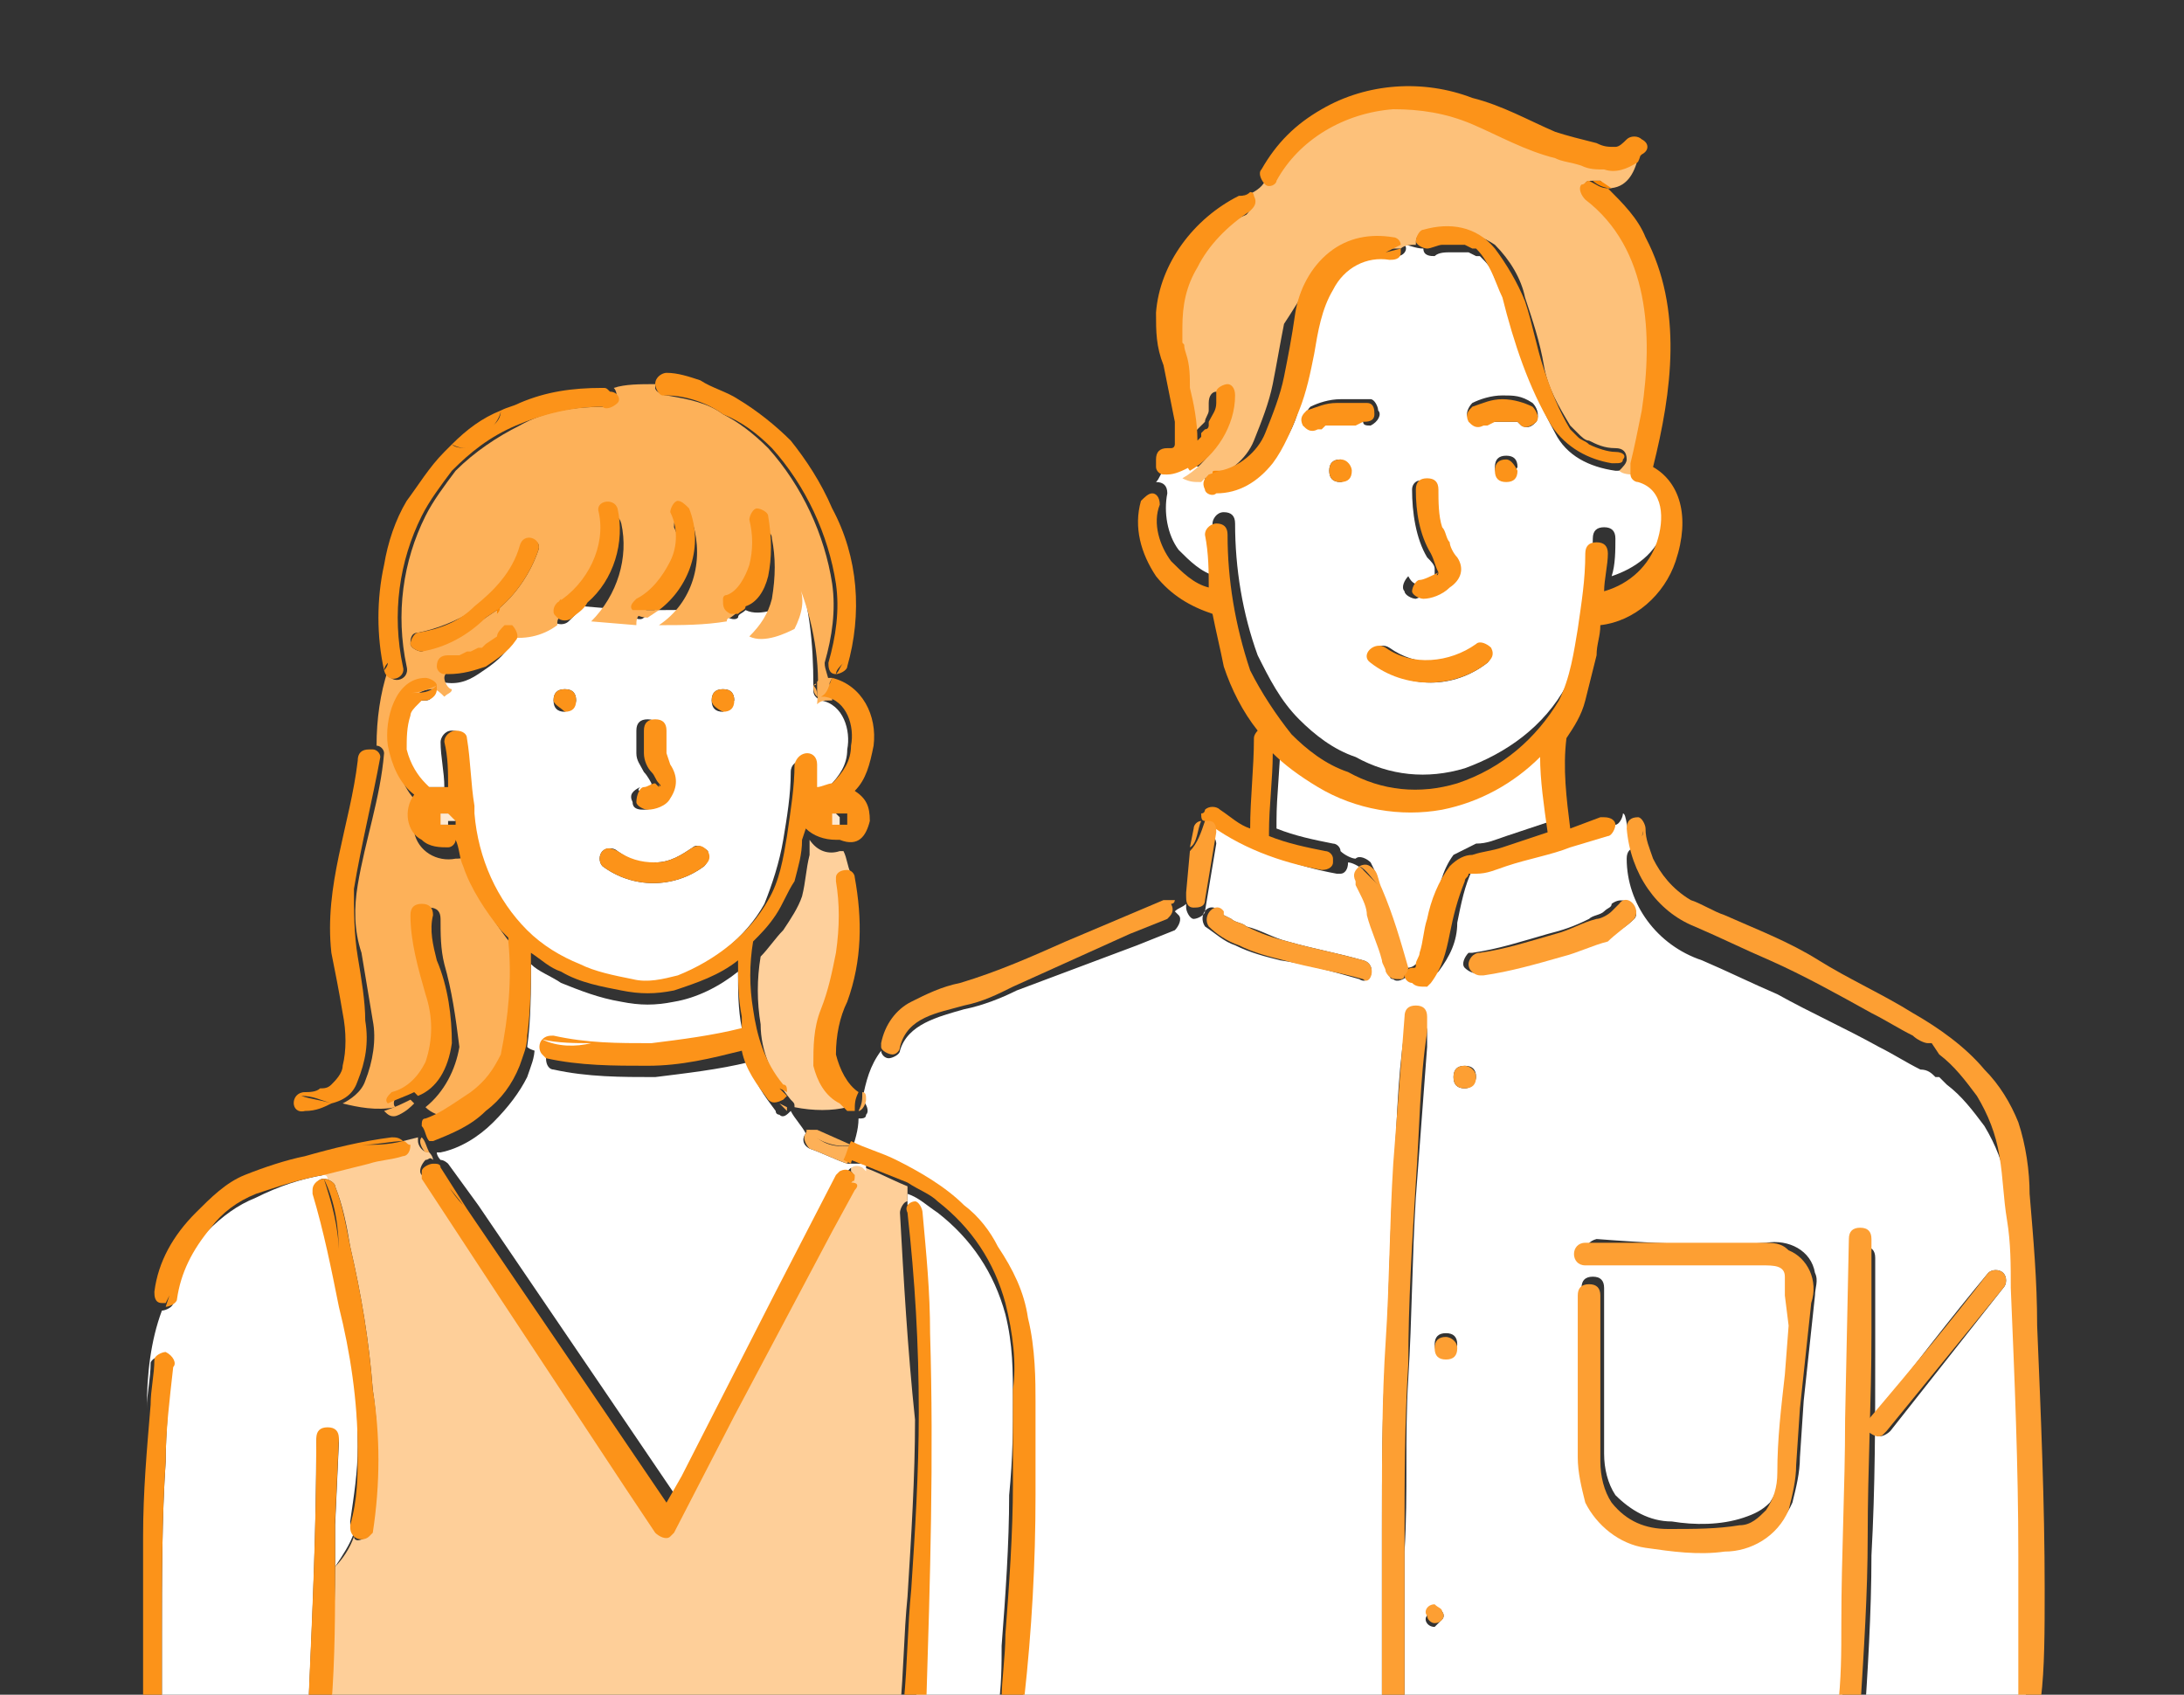 <?xml version="1.0" encoding="utf-8"?>
<!-- Generator: Adobe Illustrator 26.0.2, SVG Export Plug-In . SVG Version: 6.00 Build 0)  -->
<svg version="1.1" id="レイヤー_1" xmlns="http://www.w3.org/2000/svg" xmlns:xlink="http://www.w3.org/1999/xlink" x="0px"
	 y="0px" viewBox="0 0 58 45" style="enable-background:new 0 0 58 45;" xml:space="preserve">
<rect x="0" y="0" width="58" height="45" fill="#333333" stroke="none"/>
<style type="text/css">
	.st0{clip-path:url(#SVGID_00000111908629317776123520000004034848072501969030_);}
	.st1{fill:#FCEAAE;}
	.st2{fill:#FFFFFF;}
	.st3{fill:#FECF99;}
	.st4{fill:#FDC17A;}
	.st5{fill:#FDB159;}
	.st6{fill:#FED09C;}
	.st7{fill:#FC8700;}
	.st8{fill:#FC9319;}
	.st9{fill:#FD9F33;}
	.st10{fill:#FDB057;}
	.st11{fill:#FEE9D1;}
</style>
<g id="レイヤー_2_00000062165374114519692210000006204998556736613032_">
	<g id="初期表示">
		<g>
			<g>
				<defs>
					<rect id="SVGID_1_" x="3.2" y="1.2" width="51.8" height="43.8"/>
				</defs>
				<clipPath id="SVGID_00000075868765978851026350000007826221645412371330_">
					<use xlink:href="#SVGID_1_"  style="overflow:visible;"/>
				</clipPath>
				<g style="clip-path:url(#SVGID_00000075868765978851026350000007826221645412371330_);">
					<path class="st1" d="M39,6.6L39,6.6z"/>
					<path class="st1" d="M39.2,6.8"/>
					<path class="st1" d="M39.4,11.2"/>
					<path class="st1" d="M39.8,11.2L39.8,11.2z"/>
					<path class="st1" d="M32.6,24.3"/>
					<path class="st1" d="M39.2,23L39.2,23z"/>
					<path class="st1" d="M17.5,19.8"/>
					<path class="st1" d="M36.1,23.4L36.1,23.4L36.1,23.4z"/>
					<path class="st1" d="M36.1,23.4L36.1,23.4z"/>
					<path class="st1" d="M40.2,11.2L40.2,11.2z"/>
					<path class="st1" d="M12.4,17.5"/>
					<path class="st1" d="M40.3,11.2L40.3,11.2L40.3,11.2z"/>
					<path class="st1" d="M40.1,11.1L40.1,11.1L40.1,11.1z"/>
					<path class="st1" d="M40.3,11.2L40.3,11.2L40.3,11.2z"/>
					<path class="st2" d="M26.9,37.2c0-0.8,0-1.5-0.2-2.3c-0.3-1.1-0.9-2-1.8-2.7c-0.3-0.2-0.5-0.4-0.8-0.5V32l0,0
						c0.2,0,0.3,0.1,0.3,0.3c0.1,1.1,0.2,2.1,0.2,3.2c0.1,3.3,0,6.6-0.3,9.9h2.2c0.1-0.6,0.1-1.2,0.1-1.7c0.1-1.3,0.2-2.7,0.2-4
						C26.9,38.7,26.9,37.9,26.9,37.2z"/>
					<path class="st3" d="M23.9,32.2c0-0.1,0.1-0.3,0.2-0.3v-0.4c-0.5-0.2-1-0.5-1.5-0.6c0,0.1,0,0.1,0,0.2c0.1,0.1,0.1,0.2,0,0.3
						l-0.5,1.1l-2.6,4.9l-1.6,3.1c-0.1,0.1-0.3,0.2-0.4,0.1l-0.1-0.1l-0.8-1.2l-3.3-5l-2.1-3.1c-0.1-0.1,0-0.3,0.1-0.4
						c0.1,0,0.1-0.1,0.2,0c0-0.1-0.1-0.2-0.1-0.2c-0.2,0-0.3-0.2-0.3-0.3v-0.1l-0.4,0.1c0.1,0.1,0.1,0.3-0.1,0.3h-0.1
						c-0.3,0-0.6,0.1-0.8,0.2l-1.2,0.3c0,0.1,0.1,0.1,0.1,0.2c0.1,0,0.3,0.1,0.3,0.2c0.2,0.5,0.3,1,0.4,1.6c0.3,1.3,0.5,2.5,0.6,3.8
						c0.2,1.3,0.1,2.5-0.1,3.8c0,0.1-0.2,0.2-0.3,0.2c0,0-0.1,0-0.1-0.1c-0.1,0.3-0.3,0.6-0.5,0.8c0,1.3-0.1,2.5-0.1,3.8h15.1
						c0.1-1,0.1-2,0.2-3c0.1-1.6,0.2-3.2,0.2-4.7C24.1,35.8,24,34,23.9,32.2z"/>
					<path class="st2" d="M9.4,40.7c-0.1-0.1-0.1-0.2-0.1-0.3c0.1-0.7,0.2-1.3,0.2-2c0-1.3-0.1-2.6-0.4-3.8c-0.2-1-0.4-2-0.7-3
						c0-0.1,0-0.3,0.2-0.3h0.1c0,0,0-0.1-0.1-0.1c-0.6,0.1-1.2,0.3-1.8,0.6c-0.5,0.2-0.9,0.5-1.3,0.9c-0.5,0.5-0.8,1.2-0.9,1.9
						c0,0.1-0.2,0.2-0.3,0.2c-0.3,0.8-0.4,1.7-0.4,2.6C3.9,37,4,36.6,4,36.2C4,36.1,4.2,36,4.3,36s0.2,0.2,0.2,0.3
						c0,0.8-0.1,1.7-0.1,2.5c-0.1,1.5-0.1,3.1-0.1,4.6c0,0.7,0,1.3,0,2h3.9c0-0.1,0-0.2,0-0.3c0.1-2.3,0.2-4.5,0.2-6.8
						c0-0.2,0.1-0.3,0.3-0.3S9,38.1,9,38.3l-0.1,2.2c0,0.4,0,0.7,0,1.1C9.1,41.3,9.3,41,9.4,40.7z"/>
					<path class="st2" d="M14.7,27.8c0.8,0.1,1.7,0.2,2.6,0.2c0.8,0,1.6-0.1,2.4-0.4c0-0.1,0-0.2,0-0.3c-0.1-0.5-0.1-1-0.1-1.5
						c-0.5,0.4-1.1,0.7-1.7,0.8c-0.5,0.1-0.9,0.1-1.4,0c-0.6-0.1-1.1-0.3-1.6-0.5c-0.3-0.2-0.6-0.3-0.8-0.5c0,0.7,0,1.5-0.1,2.2
						c0.1,0.1,0.3,0.1,0.4,0.2C14.5,27.9,14.6,27.8,14.7,27.8z"/>
					<path class="st2" d="M21.4,30.1C21.4,30,21.4,30,21.4,30.1c-0.1-0.2-0.3-0.4-0.4-0.6c-0.1,0.1-0.2,0.2-0.3,0.1
						c0,0-0.1,0-0.1-0.1c-0.3-0.4-0.6-0.8-0.7-1.3c-0.8,0.2-1.7,0.3-2.5,0.4c-0.9,0-1.8,0-2.7-0.2c-0.1,0-0.2-0.1-0.2-0.3
						c0,0,0-0.1,0.1-0.1c-0.2,0-0.3-0.1-0.4-0.2c0,0.3-0.1,0.5-0.2,0.8c-0.2,0.4-0.5,0.8-0.9,1.2c-0.4,0.4-0.9,0.7-1.4,0.8h-0.1
						c0,0.1,0.1,0.2,0.1,0.2c0.1,0,0.2,0.1,0.2,0.1l0.8,1.1l3.4,5l1.9,2.8l0.4-0.7l2.5-4.9l1.6-3.1c0.1-0.1,0.2-0.2,0.4-0.1l0.1,0.1
						c0-0.1,0-0.1,0-0.2l-0.5,0l0,0l0,0c-0.3-0.1-0.7-0.3-1-0.4C21.3,30.4,21.3,30.2,21.4,30.1L21.4,30.1z"/>
					<path class="st2" d="M37.7,25.4L37.7,25.4L37.7,25.4L37.7,25.4l0.1-0.1c0-0.1,0.1-0.2,0.1-0.3c0.1-0.3,0.1-0.6,0.2-0.9
						c0.1-0.5,0.2-1,0.5-1.4c0.2-0.1,0.4-0.2,0.6-0.3c0.3,0,0.5-0.1,0.8-0.2l1.2-0.4c-0.1-0.6-0.1-1.3-0.2-2
						c-0.7,0.7-1.6,1.2-2.6,1.4c-1.1,0.2-2.3,0-3.3-0.6c-0.4-0.3-0.8-0.6-1.1-0.9c0,0.7-0.1,1.4-0.1,2.1V22c0.5,0.2,1,0.3,1.5,0.4
						c0.1,0,0.2,0.1,0.2,0.2c0.1,0.1,0.3,0.2,0.4,0.2c0.1-0.1,0.3,0,0.4,0.1c0.1,0.2,0.2,0.4,0.2,0.5c0.2,0.7,0.5,1.4,0.7,2.1
						c0,0.1,0,0.1,0,0.2c0.1,0,0.2,0,0.3-0.1C37.7,25.7,37.7,25.5,37.7,25.4z"/>
					<path class="st2" d="M43.1,21.6c0,0.1-0.1,0.3-0.2,0.3l-1,0.3c-0.6,0.2-1.1,0.4-1.7,0.5c-0.3,0.1-0.5,0.1-0.8,0.2h-0.1h-0.1
						c-0.1,0-0.1,0.1-0.1,0.2c-0.2,0.4-0.3,0.9-0.4,1.4c0,0.5-0.2,0.9-0.5,1.3c-0.1,0.1-0.2,0.1-0.4,0.1c0,0,0,0-0.1-0.1
						c-0.1,0-0.2,0.1-0.3,0.1C37.3,26,37.1,26.1,37,26c-0.1,0-0.1-0.1-0.1-0.1c0-0.1,0-0.2-0.1-0.3c-0.1-0.4-0.3-0.8-0.4-1.2
						c-0.1-0.2-0.1-0.4-0.2-0.6l-0.1-0.2l0,0l0,0l0,0v-0.1c-0.1-0.1,0-0.3,0.1-0.4l0,0c-0.1-0.1-0.3-0.2-0.4-0.2
						c0,0.2-0.1,0.3-0.2,0.3h-0.1c-1.1-0.2-2.2-0.6-3.1-1.3c-0.1,0-0.1-0.1-0.1-0.2c-0.1,0.1-0.2,0.2-0.3,0.4h0.1
						c0.1,0,0.2,0.2,0.2,0.3L32,24.2c0,0.1-0.2,0.2-0.3,0.2c-0.1,0-0.2-0.2-0.2-0.3l0,0V24c-0.1,0.1-0.2,0.1-0.3,0.2l0.1,0.1
						c0.1,0.1,0,0.3-0.1,0.4l0,0l-1,0.4L27,26.3c-0.4,0.2-0.9,0.4-1.4,0.5c-0.7,0.2-1.5,0.4-1.7,1.1c0,0.1-0.2,0.2-0.3,0.2
						c-0.1,0-0.2-0.1-0.2-0.2c-0.3,0.4-0.4,0.8-0.5,1.3l0,0c0.1,0.1,0.2,0.3,0.1,0.4c0,0.1-0.1,0.1-0.2,0.1c0,0.3-0.1,0.6-0.2,0.9
						l0,0c0.4,0.2,0.8,0.3,1.2,0.5c0.7,0.3,1.3,0.7,1.8,1.2c0.4,0.3,0.7,0.7,0.9,1.1c0.3,0.6,0.6,1.2,0.8,1.9
						c0.1,0.8,0.2,1.6,0.1,2.5c0,0.8,0,1.6,0,2.5c0,1.8-0.1,3.6-0.3,5.4h9.6c0-0.5,0-1,0-1.5c0-1.2,0-2.4,0-3.6c0-1.5,0-3.1,0.1-4.6
						s0.1-3.2,0.2-4.7c0.1-1.3,0.1-2.6,0.3-3.9c0-0.2,0.1-0.3,0.3-0.3s0.3,0.1,0.3,0.3c0,0.1,0,0.3,0,0.4c-0.1,1.3-0.2,2.7-0.3,4
						c-0.1,1.6-0.1,3.2-0.2,4.8s0,3-0.1,4.6c0,1.1,0,2.3,0,3.4v1.2h11.6c0-0.8,0.1-1.5,0.1-2.3c0.1-1.8,0.1-3.6,0.1-5.4l0.1-4.7
						c0-0.2,0.1-0.3,0.3-0.3s0.3,0.1,0.3,0.3l0,0v2.5c0,1.8,0,3.6-0.1,5.4c0,1.5-0.1,3.1-0.2,4.6h4.3c0-1.3,0-2.5,0-3.8
						c0-2.4-0.1-4.7-0.2-7.1c0-0.6-0.1-1.2-0.1-1.8s-0.1-1.2-0.2-1.7c-0.1-0.6-0.3-1.1-0.6-1.6c-0.3-0.4-0.6-0.8-1-1.1l-0.2-0.2l0,0
						h-0.1c-0.1-0.1-0.2-0.2-0.4-0.2c-0.4-0.2-0.7-0.4-1.1-0.6c-0.9-0.5-1.8-0.9-2.7-1.4c-0.7-0.3-1.3-0.6-2-0.9
						c-1.2-0.4-2-1.5-2-2.7c0-0.2,0.1-0.3,0.3-0.3l0,0c-0.1-0.1-0.1-0.2-0.2-0.3S43.2,21.6,43.1,21.6z M36.1,26
						c-0.7-0.2-1.4-0.4-2.1-0.5c-0.4-0.1-0.8-0.2-1.2-0.4c-0.3-0.1-0.5-0.3-0.8-0.5c-0.2-0.3,0.1-0.7,0.4-0.4l0.1,0.1l0,0l0.2,0.1
						c0.1,0.1,0.3,0.1,0.4,0.2c0.4,0.1,0.7,0.3,1.1,0.4c0.7,0.2,1.3,0.3,2,0.5C36.6,25.6,36.4,26.2,36.1,26L36.1,26z M52.8,33.8
						c0.1-0.1,0.3-0.1,0.4,0c0.1,0.1,0.1,0.3,0,0.4l-3,3.8c-0.1,0.1-0.3,0.2-0.4,0.1c-0.1-0.1-0.2-0.3-0.1-0.4c0,0,0,0,0.1-0.1
						C50.8,36.3,51.8,35,52.8,33.8L52.8,33.8z M38.1,43.2c-0.2,0-0.3-0.2-0.2-0.3c0-0.1,0.1-0.2,0.2-0.2c0.2,0,0.3,0.2,0.2,0.3
						C38.3,43,38.2,43.1,38.1,43.2z M38.4,36c-0.2,0-0.3-0.1-0.3-0.3s0.1-0.3,0.3-0.3s0.3,0.1,0.3,0.3S38.5,36,38.4,36L38.4,36z
						 M38.9,28.9c-0.2,0-0.3-0.1-0.3-0.3c0-0.2,0.1-0.3,0.3-0.3s0.3,0.1,0.3,0.3C39.2,28.7,39.1,28.9,38.9,28.9L38.9,28.9L38.9,28.9
						z M46.9,33c0.6-0.1,1.2,0.2,1.3,0.8c0.1,0.2,0,0.4,0,0.6l-0.3,2.8l-0.1,1.5c0,0.4-0.1,0.8-0.2,1.2c-0.3,0.7-1,1.1-1.7,1.1
						c-0.7,0.1-1.4,0.1-2.1-0.1c-0.7-0.1-1.3-0.5-1.6-1.2c-0.1-0.4-0.2-0.8-0.2-1.2c0-0.5,0-0.9,0-1.4c0-1,0-1.9,0-2.9
						c0-0.2,0.1-0.3,0.3-0.3s0.3,0.1,0.3,0.3c0,1,0,2,0,3c0,0.5,0,1,0,1.4s0.1,0.8,0.3,1.1c0.4,0.4,0.9,0.7,1.5,0.7
						c0.6,0.1,1.3,0.1,1.9-0.1c0.3-0.1,0.5-0.2,0.7-0.4c0.2-0.3,0.3-0.6,0.3-1c0.1-0.8,0.2-1.7,0.2-2.6l0.1-1.3l0.1-0.7
						c0-0.2,0-0.3,0-0.5c0-0.3-0.3-0.3-0.6-0.3h-0.8c-1.3,0-2.6,0-3.9,0c-0.4,0-0.4-0.5,0-0.6C43.7,33,45.3,33.1,46.9,33L46.9,33z
						 M43.4,24.4c-0.2,0.2-0.5,0.4-0.8,0.5c-0.4,0.2-0.8,0.3-1.2,0.4c-0.7,0.2-1.4,0.4-2.1,0.5c-0.1,0.1-0.3,0-0.4-0.1
						s0-0.3,0.1-0.4h0.1c0.7-0.1,1.3-0.3,2-0.5c0.4-0.1,0.7-0.2,1.1-0.4c0.1-0.1,0.3-0.1,0.4-0.2c0.1-0.1,0.2-0.1,0.2-0.2
						C43.2,23.7,43.6,24.2,43.4,24.4L43.4,24.4z"/>
					<path class="st2" d="M42.9,12.5c-0.7-0.1-1.3-0.4-1.6-1c-0.6-1.1-1-2.2-1.3-3.4c-0.1-0.3-0.2-0.5-0.3-0.7
						c-0.1-0.3-0.2-0.4-0.4-0.6l0,0l0,0h-0.1L39,6.7l0,0h-0.1h-0.2h-0.2c-0.1,0-0.3,0-0.4,0.1c-0.1,0-0.3,0-0.3-0.2
						c-0.2,0-0.4-0.1-0.5-0.1c0.1,0.1,0,0.3-0.2,0.3c-0.1,0-0.1,0-0.2,0c-0.6-0.1-1.2,0.2-1.5,0.8c-0.3,0.5-0.5,1.1-0.5,1.7
						c-0.1,0.5-0.2,1-0.4,1.5c-0.1,0.5-0.4,1-0.7,1.4c-0.4,0.5-0.9,0.7-1.5,0.8c-0.1,0-0.3-0.1-0.3-0.3c0-0.1,0.1-0.2,0.1-0.3
						c-0.2,0-0.4,0-0.5-0.1c-0.2,0.1-0.4,0.2-0.6,0.2h-0.1c-0.1,0.1-0.1,0.2-0.2,0.3c0.2,0,0.3,0.1,0.3,0.3l0,0
						c-0.1,0.5,0,1.1,0.3,1.5c0.3,0.3,0.6,0.6,1,0.7c0-0.5-0.1-0.9-0.1-1.4c0-0.1,0.1-0.3,0.3-0.3c0.2,0,0.3,0.1,0.3,0.3
						c0,1.2,0.2,2.4,0.6,3.5c0.3,0.6,0.6,1.2,1.1,1.7c0.4,0.4,0.9,0.8,1.5,1c0.9,0.5,1.9,0.6,2.9,0.3c1.1-0.4,2.1-1.1,2.7-2.2
						c0.3-0.6,0.4-1.2,0.5-1.9c0.1-0.7,0.2-1.3,0.2-2c0-0.2,0.1-0.3,0.3-0.3s0.3,0.1,0.3,0.3c0,0.3,0,0.7-0.1,1
						c0.6-0.2,1.2-0.6,1.4-1.3c0.2-0.6,0.2-1.4-0.5-1.6c-0.1,0-0.2-0.1-0.2-0.2C43.2,12.5,43.1,12.5,42.9,12.5
						C43,12.5,42.9,12.5,42.9,12.5z M37.6,15.5c0.2,0,0.3-0.1,0.5-0.2c0,0,0,0,0-0.1l0,0c0,0,0,0,0-0.1s-0.1-0.2-0.2-0.3
						c-0.3-0.5-0.4-1.2-0.4-1.8c0-0.2,0.2-0.3,0.3-0.2c0.1,0,0.2,0.1,0.2,0.2c0,0.3,0,0.7,0.1,1c0,0.2,0.1,0.3,0.2,0.4
						c0.1,0.1,0.2,0.3,0.2,0.4c0.1,0.3,0,0.6-0.2,0.8c-0.2,0.1-0.4,0.2-0.7,0.3c-0.1,0-0.3-0.1-0.3-0.2c-0.1-0.1,0-0.3,0.1-0.4
						C37.5,15.5,37.6,15.5,37.6,15.5L37.6,15.5z M35.6,12.8c-0.2,0-0.3-0.1-0.3-0.3s0.1-0.3,0.3-0.3c0.1,0.1,0.2,0.2,0.2,0.4
						C35.7,12.7,35.7,12.8,35.6,12.8L35.6,12.8z M36.2,11.2L36.2,11.2C36.1,11.2,36,11.2,36.2,11.2h-0.6h-0.1h-0.2l-0.1,0.1l0,0
						h-0.1c-0.1,0.1-0.3,0-0.4-0.1c-0.1-0.1,0-0.3,0.1-0.4c0.2-0.1,0.5-0.2,0.8-0.2c0.2,0,0.5,0,0.8,0c0.1,0,0.2,0.2,0.2,0.3l0,0
						c0.1,0.1,0,0.3-0.2,0.4C36.3,11.3,36.2,11.3,36.2,11.2z M39.5,17.6c-0.9,0.7-2.1,0.7-3,0c-0.3-0.2,0.1-0.6,0.4-0.4
						c0.7,0.5,1.6,0.5,2.3,0c0.1-0.1,0.3,0,0.4,0.1C39.6,17.4,39.6,17.5,39.5,17.6L39.5,17.6z M40,12.7c-0.2,0-0.3-0.1-0.3-0.3
						s0.1-0.3,0.3-0.3l0,0c0.2,0,0.3,0.1,0.3,0.3C40.2,12.6,40.1,12.7,40,12.7L40,12.7z M40.8,11.2c-0.1,0.1-0.2,0.2-0.4,0.1
						l-0.1-0.1l0,0h-0.1h-0.4h-0.1h-0.2h-0.1l0,0l0,0c-0.1,0.1-0.3,0-0.4-0.1c-0.1-0.1,0-0.3,0.1-0.4c0.2-0.1,0.5-0.2,0.8-0.2
						s0.5,0,0.8,0.2C40.8,10.8,40.9,11,40.8,11.2C40.8,11.1,40.8,11.1,40.8,11.2z"/>
					<path class="st4" d="M43.5,4.2c-0.2,0.2-0.6,0.3-0.9,0.2c-0.2,0-0.4-0.1-0.6-0.1s-0.4-0.1-0.7-0.2c-0.7-0.2-1.4-0.6-2.2-0.9
						C38.4,3,37.7,2.8,37,2.8c-1.3,0-2.5,0.7-3.1,1.9c-0.1,0.1-0.2,0.2-0.3,0.1c-0.1,0.2-0.3,0.3-0.5,0.4l0.1,0.1
						c0.1,0.1,0,0.3-0.1,0.4c-0.7,0.3-1.2,0.8-1.6,1.5c-0.3,0.5-0.4,1.1-0.4,1.6c0,0,0,0.1,0,0.2v0.2c0,0.1,0,0.2,0.1,0.3
						s0.1,0.5,0.2,0.8c0.1,0.5,0.2,1,0.2,1.4l0.1-0.1v-0.1l0,0l0.1-0.1l0.1-0.1l0.1-0.1l0,0l0,0c0-0.1,0.1-0.2,0.1-0.3v-0.1l0,0
						v-0.1c0-0.2,0.1-0.3,0.2-0.3c0.2,0,0.3,0.1,0.3,0.2v0.1c0,0.8-0.5,1.6-1.2,2c0.2,0.1,0.3,0.1,0.5,0.1l0.1-0.1h0.1l0.3-0.1
						l-0.3,0.1c0.5-0.1,1-0.5,1.2-1s0.4-1,0.5-1.5s0.2-1.1,0.3-1.6C34.5,8,34.8,7.4,35.3,7c0.4-0.4,1.1-0.6,1.7-0.4
						c0.1,0,0.1,0,0.2,0c0.1-0.1,0.3-0.1,0.4-0.1c0-0.1,0-0.3,0.2-0.3l0,0c0.6-0.2,1.3-0.1,1.9,0.3c0.4,0.4,0.7,0.9,0.8,1.4
						c0.2,0.6,0.4,1.2,0.5,1.8c0.1,0.6,0.4,1.1,0.7,1.6l0.1,0.1l0,0l0,0l0.1,0.1c0.1,0.1,0.2,0.2,0.3,0.2c0.2,0.1,0.4,0.2,0.7,0.2
						c0.2,0,0.3,0.1,0.3,0.3c0,0.1-0.1,0.2-0.2,0.3c0.1,0.1,0.3,0.1,0.4,0.1v-0.1c0-0.1,0-0.1,0-0.2c0.1-0.5,0.2-1,0.3-1.4
						C44,9,43.9,6.6,42.2,5.3c-0.1-0.1-0.2-0.2-0.1-0.4l0,0c0-0.1,0.1-0.1,0.2-0.1h-0.1h0.1c0.1,0,0.2,0,0.2,0L42.7,5
						C43.2,5,43.4,4.6,43.5,4.2z"/>
					<path class="st1" d="M22.7,30.4L22.7,30.4L22.7,30.4z"/>
					<path class="st1" d="M21.8,18.5L21.8,18.5L21.8,18.5z"/>
					<path class="st2" d="M21.8,18.6L21.8,18.6L21.8,18.6L21.8,18.6c-0.2-0.1-0.2-0.2-0.2-0.3v-0.1c0-1.1-0.1-2.2-0.5-3.3
						c0.1,0.4,0.1,0.8-0.1,1.1c-0.2,0.1-0.8,0.4-1.2,0.2c-0.1,0.1-0.2,0.1-0.2,0.2c-0.1,0.1-0.3,0-0.4-0.1c0-0.1,0-0.1,0-0.2
						c-0.6,0.1-1.2,0.1-1.8,0.1l-0.3,0.2c-0.1,0.1-0.3,0-0.4-0.1v-0.1l-1.2-0.1c-0.1,0.1-0.3,0.3-0.4,0.4c-0.1,0.1-0.3,0.1-0.4,0
						c0,0-0.1-0.1-0.1-0.2c-0.4,0.3-0.9,0.4-1.4,0.3c0,0.1,0,0.1,0,0.2c0.1,0,0.2,0,0.2,0c0.1,0.1,0.2,0.2,0.1,0.4
						c-0.2,0.3-0.5,0.5-0.8,0.7s-0.6,0.3-1,0.2l0,0c-0.1,0.1-0.1,0.1-0.2,0.2c0,0.1,0,0.3-0.2,0.3h-0.1c-0.1,0-0.1,0-0.1,0
						s-0.1,0-0.1,0.1c-0.1,0.1-0.1,0.2-0.2,0.3c-0.1,0.3-0.1,0.6-0.1,0.9c0.1,0.3,0.2,0.6,0.5,0.9l0.1,0.1c0.2,0,0.3,0,0.5,0
						c0-0.4-0.1-0.8-0.1-1.2c0-0.1,0.1-0.3,0.3-0.3s0.3,0.1,0.3,0.3c0.1,0.6,0.1,1.2,0.2,1.8v0.2l0,0c0.1,1.2,0.6,2.2,1.4,3.1
						c0.4,0.4,0.9,0.7,1.4,0.9c0.5,0.2,0.9,0.3,1.4,0.4c0.4,0.1,0.8,0,1.2-0.1c1-0.4,1.9-1.1,2.4-2c0.2-0.5,0.4-1.1,0.5-1.7
						s0.2-1.2,0.2-1.8c0-0.4,0.6-0.4,0.6,0V21c0.1-0.1,0.3-0.1,0.4-0.1c0.3-0.3,0.5-0.6,0.5-1C22.6,19.4,22.4,18.7,21.8,18.6z
						 M15,18.9c-0.2,0-0.3-0.1-0.3-0.3c0-0.2,0.1-0.3,0.3-0.3s0.3,0.1,0.3,0.3C15.3,18.7,15.2,18.8,15,18.9z M17,21
						c0.1,0,0.2,0,0.3-0.1l0,0l0,0l0,0v-0.1l0,0c0,0-0.1-0.2-0.2-0.3c-0.1-0.2-0.2-0.3-0.2-0.5s0-0.4,0-0.6s0.1-0.3,0.3-0.3
						s0.3,0.1,0.3,0.3c0,0.1,0,0.2,0,0.4v0.1l0,0V20l0,0l0,0l0.2,0.3c0.2,0.3,0.2,0.6,0,0.9c-0.2,0.2-0.4,0.3-0.6,0.3
						c-0.1,0-0.3,0-0.3-0.2c-0.1-0.2,0-0.3,0.2-0.4C16.9,21,17,21,17,21L17,21z M18.7,23c-0.8,0.6-1.9,0.6-2.7,0
						c-0.1-0.1-0.1-0.3,0-0.4c0.1-0.1,0.3-0.1,0.4,0c0.3,0.2,0.6,0.4,1,0.3c0.4,0,0.7-0.2,1-0.4c0.1-0.1,0.3,0,0.4,0.1
						C18.8,22.8,18.8,22.9,18.7,23L18.7,23z M19.2,18.9c-0.2,0-0.3-0.1-0.3-0.3c0-0.2,0.1-0.3,0.3-0.3c0.2,0,0.3,0.1,0.3,0.3
						C19.4,18.7,19.3,18.8,19.2,18.9z"/>
					<path class="st5" d="M21.9,17.6c0.2-0.7,0.3-1.4,0.2-2.1c-0.2-1.3-0.8-2.6-1.7-3.6c-0.4-0.4-0.8-0.7-1.2-0.9
						c-0.4-0.3-0.9-0.4-1.5-0.5c-0.1,0-0.3-0.1-0.3-0.2c0,0,0,0,0-0.1c-0.4,0-0.8,0-1.1,0.1c0.1,0.1,0.1,0.3,0,0.4
						c-0.1,0-0.1,0.1-0.2,0.1c-0.8,0-1.6,0.1-2.3,0.5c-0.6,0.3-1.2,0.7-1.7,1.2c-0.3,0.4-0.6,0.8-0.8,1.2c-0.6,1.2-0.8,2.6-0.5,4
						c0.1,0.4-0.5,0.5-0.5,0.1l0,0c-0.2,0.6-0.3,1.3-0.3,2c0.1,0,0.2,0.1,0.2,0.2c-0.1,1.2-0.5,2.3-0.7,3.5
						c-0.1,0.6-0.1,1.2,0.1,1.8c0.1,0.6,0.2,1.2,0.3,1.8c0.1,0.5,0,1.1-0.2,1.6c-0.1,0.3-0.4,0.5-0.6,0.6c0.4,0.1,0.9,0.2,1.4,0.1
						c-0.1-0.1,0-0.3,0.1-0.3l0,0c0.4-0.2,0.7-0.5,0.9-0.8c0.2-0.6,0.2-1.2,0-1.8c-0.2-0.7-0.3-1.4-0.4-2.1c0-0.2,0.1-0.3,0.3-0.3
						s0.3,0.1,0.3,0.3c0,0.4,0,0.8,0.1,1.2c0.2,0.7,0.3,1.4,0.4,2.2c-0.1,0.6-0.4,1.2-0.9,1.6c0.3,0.3,0.8,0.3,1.2,0.2l0.3-0.2
						c0.3-0.3,0.6-0.6,0.8-1c0.3-1,0.3-2,0.2-3v-0.1l-0.2-0.2c-0.4-0.5-0.8-1.1-1-1.7c-0.1-0.2-0.1-0.4-0.2-0.7
						c-0.1,0.1-0.2,0.1-0.3,0.1c-0.5,0.1-1-0.2-1.1-0.7c-0.1-0.2,0-0.5,0.2-0.7c-0.4-0.3-0.6-0.8-0.7-1.3c-0.1-0.6,0.2-1.8,1-1.8
						c0.1,0,0.2,0.1,0.3,0.2c0.1-0.1,0.2-0.1,0.2-0.2c-0.1,0-0.2-0.2-0.2-0.3c0-0.1,0.1-0.2,0.2-0.2c0.1,0,0.1,0,0.2,0l0,0h0.1
						l0.2-0.1l0,0l0,0h0.1l0.2-0.1h0.1l0,0l0.2-0.2l0.1-0.1l0.1-0.1l0,0l0,0c0-0.1,0.1-0.1,0.1-0.1c0-0.1,0-0.1,0-0.2
						c0.5,0.1,1,0,1.4-0.3c0-0.1,0-0.2,0.1-0.2c0.8-0.5,1.2-1.5,1.1-2.4c-0.1-0.3,0.4-0.5,0.5-0.1c0.2,0.9-0.1,1.9-0.8,2.6l1.2,0.1
						c0-0.1,0-0.2,0.1-0.3c0.4-0.2,0.7-0.6,0.9-1c0.2-0.4,0.2-0.9,0-1.3c0-0.1,0-0.3,0.2-0.3l0,0c0.1,0,0.3,0.1,0.3,0.2
						c0.3,1,0,2.1-0.9,2.7c0.6,0,1.2,0,1.8-0.1c0-0.1,0.1-0.1,0.1-0.1c0.3-0.2,0.5-0.5,0.6-0.8c0.1-0.4,0.1-0.8,0-1.2
						c0-0.1,0-0.3,0.2-0.3c0.1,0,0.3,0,0.3,0.2l0,0c0.1,0.5,0.1,1,0,1.6c-0.1,0.4-0.3,0.7-0.6,1c0.4,0.2,1-0.1,1.2-0.2
						c0.2-0.4,0.3-0.8,0.1-1.2c0.4,1,0.6,2.1,0.5,3.2c0.1-0.1,0.2-0.1,0.3-0.1h0.1v-0.1l0,0C22,17.9,21.9,17.8,21.9,17.6L21.9,17.6z
						 M14.3,14.6c-0.2,0.6-0.6,1.2-1.1,1.6l0,0l0,0l-0.3,0.2c-0.5,0.4-1.1,0.7-1.7,0.9c-0.1,0-0.3-0.1-0.3-0.2s0-0.3,0.2-0.3l0,0
						c0.5-0.1,1-0.3,1.5-0.6c0.6-0.4,1-1,1.2-1.6C13.9,14.2,14.4,14.3,14.3,14.6L14.3,14.6z"/>
					<path class="st1" d="M13.2,16.3L13.2,16.3L13.2,16.3z"/>
					<path class="st6" d="M21.7,28.4c-0.1-0.5,0-1,0.2-1.5s0.3-1,0.4-1.5c0.1-0.6,0.1-1.2,0-1.9c0-0.2,0.1-0.3,0.3-0.3l0,0
						c-0.1-0.2-0.1-0.4-0.2-0.6h-0.1c-0.3,0.1-0.6,0-0.8-0.3v0.4c-0.1,0.4-0.1,0.7-0.2,1.1c-0.1,0.3-0.3,0.6-0.5,0.9
						c-0.2,0.2-0.4,0.5-0.6,0.7l0,0c-0.1,0.6-0.1,1.2,0,1.8c0,0.7,0.3,1.4,0.8,2c0.1,0.1,0.1,0.1,0.1,0.2c0.5,0.1,1,0.1,1.4,0
						C22.1,29.1,21.8,28.8,21.7,28.4z"/>
					<path class="st1" d="M39.2,23L39.2,23z"/>
					<path class="st7" d="M39.2,23L39.2,23z"/>
					<path class="st7" d="M42.5,4.8c-0.1,0-0.2,0-0.2,0C42.4,4.9,42.6,5,42.8,5L42.5,4.8z"/>
					<path class="st8" d="M43.9,12.4c0.5-2,0.8-4.2-0.2-6.1c-0.2-0.5-0.6-0.9-1-1.3c-0.2,0-0.3-0.1-0.5-0.2c-0.1,0-0.1,0.1-0.2,0.1
						c-0.1,0.1,0,0.3,0.1,0.4l0,0c1.7,1.3,1.8,3.6,1.5,5.6c-0.1,0.5-0.2,1-0.3,1.4c0,0.1,0,0.1,0,0.2v0.1c0.1,0,0.2,0,0.3,0
						c-0.1,0-0.2,0-0.3,0c0,0.1,0.1,0.2,0.2,0.2c0.7,0.2,0.7,1,0.5,1.6s-0.7,1.1-1.4,1.3c0-0.3,0.1-0.7,0.1-1c0-0.2-0.1-0.3-0.3-0.3
						s-0.3,0.1-0.3,0.3l0,0c0,0.7-0.1,1.3-0.2,2c-0.1,0.6-0.2,1.3-0.5,1.9c-0.6,1-1.5,1.8-2.7,2.2c-1,0.3-2,0.2-2.9-0.3
						c-0.6-0.2-1.1-0.6-1.5-1c-0.4-0.5-0.8-1.1-1.1-1.7c-0.4-1.2-0.6-2.4-0.6-3.6c0-0.2-0.1-0.3-0.3-0.3c-0.1,0-0.3,0.1-0.3,0.3
						c0.1,0.5,0.1,1,0.1,1.4c-0.4-0.1-0.7-0.4-1-0.7c-0.3-0.4-0.5-1-0.3-1.5c0-0.2-0.1-0.3-0.2-0.3l0,0v0.1v-0.1
						c-0.1,0-0.2,0.1-0.3,0.2c-0.2,0.7,0,1.4,0.4,2c0.4,0.5,0.9,0.8,1.5,1c0.1,0.5,0.2,0.9,0.3,1.4c0.2,0.6,0.5,1.2,0.9,1.7
						c0,0-0.1,0.1-0.1,0.2c0,0.8-0.1,1.6-0.1,2.4c-0.3-0.1-0.5-0.3-0.8-0.5c-0.1-0.1-0.3-0.1-0.4,0c0,0,0,0.1-0.1,0.1
						c0.1,0,0.2,0,0.3,0c-0.1,0-0.2,0-0.3,0c0,0.1,0,0.2,0.1,0.2c0.9,0.7,2,1.1,3.1,1.3c0.2,0,0.3-0.1,0.3-0.2v-0.1
						c-0.2-0.1-0.3-0.1-0.5-0.1c0.2,0,0.3,0,0.5,0.1c0-0.1-0.1-0.2-0.2-0.2c-0.5-0.1-1-0.2-1.5-0.4v-0.1c0-0.7,0.1-1.4,0.1-2.1
						c0.3,0.3,0.7,0.6,1.2,0.9c1,0.6,2.2,0.8,3.3,0.6c1-0.2,1.9-0.7,2.6-1.4c0,0.6,0.1,1.3,0.2,2l-1.2,0.4c-0.3,0.1-0.5,0.1-0.8,0.2
						c-0.2,0-0.4,0.1-0.6,0.3c-0.3,0.4-0.5,0.9-0.6,1.4c-0.1,0.3-0.1,0.6-0.2,0.9c0,0.1-0.1,0.2-0.1,0.3c0,0.1,0,0.1-0.1,0.1l0,0
						l0,0l0,0c-0.1,0-0.2,0.1-0.2,0.2s0.1,0.2,0.2,0.2s0.2-0.1,0.2-0.2v-0.1c0,0.1-0.1,0.2-0.2,0.3c0.1,0.1,0.2,0.1,0.4,0.1
						c0,0,0,0,0.1-0.1c0.3-0.4,0.4-0.8,0.5-1.3s0.2-0.9,0.4-1.4c0-0.1,0.1-0.1,0.1-0.2l0,0h0.1h0.1c0.3,0,0.5-0.1,0.8-0.2
						c0.6-0.2,1.2-0.3,1.7-0.5l1-0.3c0.1,0,0.2-0.2,0.2-0.3c-0.1,0-0.1,0-0.2,0s0.1,0,0.2,0c0-0.1-0.1-0.2-0.3-0.2h-0.1L41.7,22
						c-0.1-0.8-0.2-1.6-0.1-2.4l0,0c0.2-0.3,0.4-0.6,0.5-1s0.2-0.8,0.3-1.2c0-0.3,0.1-0.5,0.1-0.8c0.9-0.1,1.7-0.8,2-1.7
						C44.9,13.7,44.6,12.8,43.9,12.4z M39.2,23L39.2,23z"/>
					<path class="st8" d="M43.6,3.7c-0.1-0.1-0.3-0.1-0.4,0l0,0c-0.1,0.1-0.2,0.2-0.3,0.2c-0.2,0-0.3,0-0.5-0.1
						c-0.4-0.1-0.8-0.2-1.1-0.3c-0.7-0.3-1.4-0.7-2.2-0.9c-1.3-0.5-2.8-0.4-4,0.3c-0.7,0.4-1.2,0.9-1.6,1.6c-0.1,0.1,0,0.3,0.1,0.4
						l0,0c0.1-0.1,0.1-0.2,0.1-0.3c0,0.1-0.1,0.2-0.1,0.3c0.1,0.1,0.3,0,0.3-0.1C34.5,3.7,35.7,3,37,2.9c0.7,0,1.4,0.1,2.1,0.4
						c0.7,0.3,1.4,0.7,2.2,0.9c0.2,0.1,0.4,0.1,0.7,0.2c0.2,0.1,0.4,0.1,0.6,0.1c0.3,0.1,0.6,0,0.9-0.2C43.6,4.1,43.6,3.9,43.6,3.7
						c0,0.2-0.1,0.4-0.1,0.5l0.1-0.1C43.8,4,43.8,3.8,43.6,3.7C43.7,3.7,43.6,3.7,43.6,3.7z"/>
					<path class="st8" d="M40,12.2c-0.2,0-0.3,0.1-0.3,0.3s0.1,0.3,0.3,0.3s0.3-0.1,0.3-0.3C40.2,12.3,40.1,12.2,40,12.2z"/>
					<path class="st8" d="M35.6,12.2c-0.2,0-0.3,0.1-0.3,0.3s0.1,0.3,0.3,0.3s0.3-0.1,0.3-0.3C35.9,12.4,35.8,12.2,35.6,12.2z"/>
					<path class="st8" d="M38.2,15.2C38.2,15.3,38.1,15.3,38.2,15.2c-0.2,0.1-0.4,0.2-0.5,0.2s-0.2,0.2-0.2,0.3s0.2,0.2,0.3,0.2
						c0.2,0,0.5-0.1,0.7-0.3c0.3-0.2,0.4-0.5,0.2-0.8c-0.1-0.1-0.2-0.3-0.2-0.4c-0.1-0.1-0.1-0.3-0.2-0.4c-0.1-0.3-0.1-0.7-0.1-1
						c0-0.2-0.1-0.3-0.3-0.3s-0.3,0.1-0.3,0.3c0,0.6,0.1,1.2,0.4,1.7C38.1,14.9,38.1,15,38.2,15.2C38.2,15.2,38.2,15.3,38.2,15.2
						L38.2,15.2z"/>
					<path class="st8" d="M39.5,17.6c0.1-0.1,0.2-0.2,0.1-0.4c-0.1-0.1-0.3-0.2-0.4-0.1l0,0c-0.7,0.5-1.7,0.6-2.4,0.1
						c-0.3-0.2-0.7,0.2-0.4,0.4C37.3,18.3,38.6,18.3,39.5,17.6z"/>
					<path class="st9" d="M43.4,24.4c0.2-0.3-0.2-0.7-0.4-0.4c-0.1,0.1-0.2,0.2-0.2,0.2c-0.1,0.1-0.3,0.2-0.4,0.2
						c-0.4,0.1-0.7,0.3-1.1,0.4c-0.7,0.2-1.3,0.4-2,0.5c-0.2,0-0.3,0.2-0.3,0.3c0,0.2,0.2,0.3,0.3,0.3h0.1c0.7-0.1,1.4-0.3,2.1-0.5
						c0.4-0.1,0.8-0.3,1.2-0.4C42.9,24.8,43.2,24.6,43.4,24.4z"/>
					<path class="st9" d="M54.3,42.2c0-2.3-0.1-4.6-0.2-7c0-1.2-0.1-2.3-0.2-3.5c0-0.6-0.1-1.3-0.3-1.9c-0.2-0.5-0.5-1-0.9-1.4
						c-0.5-0.6-1.2-1.1-1.9-1.5c-0.8-0.5-1.7-0.9-2.5-1.4s-1.6-0.8-2.5-1.2c-0.3-0.1-0.6-0.3-0.9-0.4c-0.5-0.3-0.8-0.7-1-1.1
						c-0.1-0.3-0.2-0.5-0.2-0.8c0-0.1-0.1-0.3-0.2-0.3c0.1,0.1,0.2,0.4,0.1,0.5c0.1-0.2,0-0.4-0.1-0.5l0,0c-0.2,0-0.3,0.1-0.3,0.3
						c0.1,1.2,0.8,2.2,1.8,2.6c0.7,0.3,1.3,0.6,2,0.9c0.9,0.4,1.8,0.9,2.7,1.4c0.4,0.2,0.7,0.4,1.1,0.6c0.1,0.1,0.3,0.2,0.4,0.2h0.1
						l0,0l0.2,0.3c0.4,0.3,0.7,0.7,1,1.1c0.3,0.5,0.5,1,0.6,1.6s0.1,1.1,0.2,1.7c0.1,0.6,0.1,1.2,0.1,1.8c0.1,2.4,0.2,4.7,0.2,7.1
						c0,1.3,0,2.5,0,3.8h0.6C54.3,44.3,54.3,43.3,54.3,42.2z"/>
					<path class="st9" d="M31.6,22.6l-0.1,1.1l0.2-0.1l-0.2,0.1v0.1c0,0.1,0,0.3,0.2,0.3l0,0c0.1,0,0.3,0,0.3-0.2l0.3-1.8
						c0-0.1,0-0.3-0.2-0.3H32C31.9,22.1,31.8,22.4,31.6,22.6z"/>
					<path class="st9" d="M31.7,22l-0.1,0.5c0.2-0.1,0.2-0.5,0.3-0.7C31.8,21.8,31.7,21.9,31.7,22z"/>
					<path class="st7" d="M36.1,23.4L36.1,23.4z"/>
					<path class="st9" d="M37.4,25.7c-0.2-0.7-0.4-1.4-0.7-2.1c-0.1-0.2-0.1-0.4-0.2-0.5c-0.1-0.1-0.2-0.2-0.4-0.1
						c0.2,0.1,0.3,0.3,0.5,0.5c-0.2-0.2-0.3-0.3-0.5-0.5l0,0c-0.1,0.1-0.2,0.2-0.1,0.4v0.1l0,0l0,0l0,0l0.1,0.2
						c0.1,0.2,0.2,0.4,0.2,0.6c0.1,0.4,0.3,0.8,0.4,1.2c0,0.1,0.1,0.2,0.1,0.3C36.9,26,37,26,37.2,26c0.1,0,0.1-0.1,0.1-0.1
						c-0.1,0-0.1,0-0.2,0.1c0.1,0,0.1-0.1,0.2-0.1C37.4,25.8,37.4,25.7,37.4,25.7z"/>
					<path class="st9" d="M36.2,25.5c-0.7-0.2-1.3-0.3-2-0.5c-0.4-0.1-0.7-0.2-1.1-0.4c-0.1-0.1-0.3-0.1-0.4-0.2l-0.2-0.1l0,0v-0.1
						c-0.2-0.3-0.6,0.1-0.4,0.4c0.2,0.2,0.5,0.4,0.8,0.5c0.4,0.2,0.8,0.3,1.2,0.4c0.7,0.2,1.4,0.3,2.1,0.5
						C36.4,26.2,36.6,25.6,36.2,25.5z"/>
					<path class="st8" d="M10.7,30.3c-0.4,0.1-0.7,0.1-1.1,0.1C10,30.4,10.4,30.3,10.7,30.3c-0.1-0.1-0.2-0.1-0.3-0.1
						c-0.8,0.1-1.6,0.3-2.3,0.5C7.6,30.8,7,31,6.5,31.2s-0.9,0.6-1.3,1c-0.6,0.6-1,1.3-1.1,2.1c0,0.1,0,0.3,0.2,0.3h0.1l0.1-0.2
						l-0.1,0.3c0.1,0,0.3-0.1,0.3-0.2c0.1-0.7,0.4-1.3,0.9-1.9c0.3-0.4,0.7-0.7,1.2-0.9c0.6-0.2,1.2-0.4,1.8-0.5L8.5,31l0.1,0.2
						l1.2-0.3c0.3-0.1,0.6-0.1,0.9-0.2c0.1,0,0.2-0.1,0.2-0.3C10.8,30.4,10.8,30.3,10.7,30.3z"/>
					<path class="st10" d="M21.7,30c-0.1,0-0.2,0-0.3,0c0.3,0.3,0.8,0.5,1.2,0.4L21.7,30z"/>
					<path class="st10" d="M22.7,30.4c-0.5,0.1-0.9,0-1.2-0.4c0,0-0.1,0-0.1,0.1c-0.1,0.1,0,0.3,0.1,0.4c0.3,0.1,0.7,0.3,1,0.4
						C22.6,30.7,22.6,30.6,22.7,30.4z"/>
					<path class="st8" d="M27.3,35c-0.1-0.7-0.4-1.3-0.8-1.9c-0.2-0.4-0.5-0.8-0.9-1.1c-0.5-0.5-1.2-0.9-1.8-1.2
						c-0.4-0.2-0.8-0.3-1.2-0.5c-0.1,0.2-0.1,0.3-0.2,0.5l0.2,0.1c0-0.1,0.1-0.2,0.2-0.2l0,0c-0.1,0-0.2,0-0.2,0.1l0,0
						c0.5,0.2,1,0.4,1.5,0.6l0,0c0.3,0.2,0.6,0.3,0.8,0.5c0.9,0.7,1.5,1.6,1.8,2.7c0.2,0.8,0.3,1.6,0.2,2.3c0,0.8,0,1.6,0,2.5
						c0,1.3-0.1,2.7-0.2,4c0,0.6-0.1,1.2-0.1,1.7h0.6c0.2-1.8,0.3-3.6,0.3-5.4c0-0.8,0-1.6,0-2.5C27.5,36.7,27.5,35.8,27.3,35z"/>
					<path class="st8" d="M9,38.2c0-0.2-0.1-0.3-0.3-0.3S8.4,38,8.4,38.2c0,2.3-0.1,4.5-0.2,6.8c0,0.1,0,0.2,0,0.3h0.6
						c0.1-1.3,0.1-2.5,0.1-3.8c-0.1,0.1-0.3,0.2-0.5,0.3c0.2,0,0.4-0.1,0.5-0.3c0-0.4,0-0.7,0-1.1L9,38.2z"/>
					<path class="st9" d="M31.2,23.9c-0.3,0.2-0.6,0.3-0.9,0.3C30.6,24.2,30.9,24.1,31.2,23.9c-0.1,0-0.2,0-0.3,0L28.3,25
						c-0.9,0.4-1.8,0.8-2.8,1.1c-0.5,0.1-0.9,0.3-1.3,0.5s-0.7,0.6-0.8,1.1v0.1c0.1-0.1,0.2-0.2,0.3-0.3c-0.1,0.1-0.2,0.2-0.3,0.3
						c0,0.1,0.2,0.2,0.3,0.2c0.1,0,0.2-0.1,0.2-0.2c0.2-0.8,1-0.9,1.7-1.1c0.5-0.1,0.9-0.3,1.3-0.5l3.1-1.4l1-0.4
						c0.1-0.1,0.2-0.2,0.1-0.4l0,0C31.2,24,31.2,23.9,31.2,23.9z"/>
					<path class="st9" d="M49.6,40.8c0-1.8,0.1-3.6,0.1-5.4v-2.5c0-0.2-0.1-0.3-0.3-0.3s-0.3,0.1-0.3,0.3l0,0L49,37.7
						c0,1.8-0.1,3.6-0.1,5.4c0,0.8,0,1.5-0.1,2.3h0.6C49.5,43.8,49.6,42.3,49.6,40.8z"/>
					<path class="st9" d="M37.3,44.2c0-1.1,0-2.3,0-3.4c0-1.5,0-3,0.1-4.6c0-1.6,0.1-3.2,0.2-4.8c0.1-1.4,0.1-2.7,0.3-4
						c0-0.1,0-0.3,0-0.4c0-0.2-0.1-0.3-0.3-0.3s-0.3,0.1-0.3,0.3c-0.1,1.3-0.2,2.6-0.3,3.9c-0.1,1.6-0.1,3.2-0.2,4.7
						s-0.1,3.1-0.1,4.6c0,1.2,0,2.4,0,3.6c0,0.5,0,1,0,1.5h0.6V44.2z"/>
					<path class="st8" d="M4.4,35.9c-0.1,0-0.3,0.1-0.3,0.2c0,0.4-0.1,0.8-0.1,1.2l0,0c-0.1,1.2-0.2,2.3-0.2,3.5s0,2.6,0,4
						c0,0.2,0,0.4,0,0.6h0.5c0-0.7,0-1.3,0-2c0-1.5,0-3.1,0.1-4.6c0-0.8,0.1-1.6,0.2-2.5C4.7,36.2,4.6,36,4.4,35.9L4.4,35.9z"/>
					<path class="st8" d="M19.2,18.9c0.2,0,0.3-0.1,0.3-0.3c0-0.2-0.1-0.3-0.3-0.3c-0.2,0-0.3,0.1-0.3,0.3
						C18.9,18.7,19,18.8,19.2,18.9z"/>
					<path class="st8" d="M15,18.9c0.2,0,0.3-0.1,0.3-0.3c0-0.2-0.1-0.3-0.3-0.3s-0.3,0.1-0.3,0.3C14.7,18.7,14.9,18.8,15,18.9z"/>
					<path class="st8" d="M17.4,20.8L17.4,20.8L17.4,20.8L17.4,20.8c-0.1,0-0.2,0.1-0.3,0.1c-0.1,0-0.2,0.2-0.2,0.4
						c0,0.1,0.2,0.2,0.3,0.2c0.2,0,0.5-0.1,0.6-0.3c0.2-0.3,0.2-0.6,0-0.9L17.7,20l0,0l0,0v-0.1l0,0v-0.1c0-0.1,0-0.2,0-0.4
						c0-0.2-0.1-0.3-0.3-0.3s-0.3,0.1-0.3,0.3c0,0.2,0,0.4,0,0.6s0.1,0.4,0.2,0.5s0.1,0.2,0.2,0.3c0.1,0.1,0,0.1,0,0v0.1l0,0
						L17.4,20.8z"/>
					<path class="st8" d="M16,22.6c-0.1,0.1-0.1,0.3,0,0.4c0.8,0.6,1.9,0.6,2.7,0c0.1-0.1,0.2-0.2,0.1-0.4c-0.1-0.1-0.2-0.2-0.4-0.1
						c-0.3,0.2-0.6,0.4-1,0.4s-0.7-0.1-1-0.3C16.2,22.5,16.1,22.5,16,22.6z"/>
					<path class="st8" d="M16.2,10.4l-0.5,0.1L16.2,10.4c-0.1-0.1-0.1-0.1-0.2-0.1c-0.8,0-1.5,0.1-2.2,0.4c-0.2,0.1-0.3,0.1-0.5,0.2
						c0,0.2-0.1,0.3-0.2,0.4c0.1-0.1,0.2-0.3,0.2-0.4c-0.5,0.2-0.9,0.5-1.3,0.9c0.2,0.1,0.3,0.1,0.5,0.1c-0.2,0-0.4,0-0.5-0.1
						L11.8,12c-0.4,0.4-0.7,0.9-1,1.3c-0.3,0.5-0.5,1.1-0.6,1.7c-0.2,0.9-0.2,1.9,0,2.8c0-0.1,0.1-0.2,0.1-0.2
						c0,0.1-0.1,0.2-0.1,0.2l0,0c0.1,0.4,0.6,0.2,0.5-0.1c-0.3-1.4-0.1-2.8,0.5-4c0.2-0.4,0.5-0.8,0.8-1.2c0.5-0.5,1-0.9,1.7-1.2
						s1.5-0.5,2.3-0.5c0.1,0.1,0.3,0,0.4-0.1S16.4,10.4,16.2,10.4z"/>
					<path class="st8" d="M22.1,13.5c-0.3-0.7-0.7-1.3-1.1-1.8c-0.4-0.4-0.9-0.8-1.4-1.1c-0.3-0.2-0.7-0.3-1-0.5
						C18.3,10,18,9.9,17.7,9.9c-0.1,0-0.3,0.1-0.3,0.3c0.2,0,0.3,0,0.5,0.1c-0.1-0.1-0.3-0.1-0.5-0.1c0,0.1,0.1,0.3,0.2,0.3
						c0,0,0,0,0.1,0c0.5,0,1.1,0.2,1.5,0.5c0.5,0.2,0.9,0.5,1.3,0.9c0.9,1,1.5,2.3,1.7,3.6c0.1,0.7,0,1.4-0.2,2.1
						c0,0.1,0,0.3,0.2,0.3l0,0l0,0c0-0.1,0.1-0.2,0.2-0.3c-0.1,0.1-0.1,0.2-0.2,0.3c0.1,0,0.3-0.1,0.3-0.2
						C22.9,16.3,22.8,14.8,22.1,13.5z"/>
					<path class="st7" d="M11.8,22.1"/>
					<path class="st7" d="M11.6,22.1L11.6,22.1L11.6,22.1z"/>
					<path class="st7" d="M11.6,22.1L11.6,22.1L11.6,22.1z"/>
					<polygon class="st7" points="11.4,22 11.5,22 11.5,22 					"/>
					<path class="st7" d="M11.8,22.1L11.8,22.1z"/>
					<path class="st7" d="M11.4,22L11.4,22L11.4,22z"/>
					<path class="st7" d="M11.5,21.5L11.5,21.5z"/>
					<path class="st7" d="M11.5,21.5L11.5,21.5L11.5,21.5z"/>
					<path class="st11" d="M12.1,21.8L12.1,21.8L12.1,21.8c0-0.1,0-0.1,0-0.1l0,0l0,0l0,0L12,21.6l0,0l0,0l0,0h-0.1h-0.3h-0.1l0,0
						l0,0l0,0l0,0l0,0v0.1l0,0l0,0l0,0l0,0v0.1l0,0l0,0c0,0,0,0,0,0.1l0,0l0,0l0,0l0,0l0,0l0,0l0,0l0,0h0.2l0,0h0.1l0,0l0,0h0.1l0,0
						l0,0l0,0c0,0,0,0,0-0.1l0,0C11.8,21.8,12,21.8,12.1,21.8z"/>
					<path class="st7" d="M11.4,21.6L11.4,21.6L11.4,21.6z"/>
					<path class="st7" d="M12.1,21.7L12.1,21.7C12.1,21.7,12,21.7,12.1,21.7z"/>
					<path class="st7" d="M12.1,21.7L12.1,21.7L12.1,21.7z"/>
					<path class="st7" d="M11.6,22.1"/>
					<path class="st7" d="M11.4,22"/>
					<path class="st7" d="M11.9,22L11.9,22z"/>
					<path class="st7" d="M11.8,22.1L11.8,22.1C11.8,22.1,11.7,22.1,11.8,22.1z"/>
					<path class="st7" d="M11.4,21.7L11.4,21.7z"/>
					<path class="st7" d="M11.5,21.5L11.5,21.5L11.5,21.5z"/>
					<path class="st7" d="M12.1,21.7L12.1,21.7L12.1,21.7C12.1,21.7,12,21.7,12.1,21.7z"/>
					<polygon class="st7" points="22.1,22.1 22.1,22.1 22,22.1 					"/>
					<path class="st7" d="M22.2,22.1L22.2,22.1z"/>
					<path class="st7" d="M22.2,22.1"/>
					<path class="st7" d="M21.9,22L21.9,22L21.9,22z"/>
					<path class="st11" d="M22.2,22.1L22.2,22.1L22.2,22.1L22.2,22.1L22.2,22.1h0.1l0,0l0,0l0,0c0,0,0,0,0-0.1l0,0c0,0,0,0,0-0.1
						v-0.1v-0.1l0,0l0,0l0,0l-0.1-0.1l0,0l0,0l0,0h-0.1h-0.2c0,0,0,0-0.1,0l0,0l0,0l0,0l0,0l0,0v0.1l0,0l0,0l0,0l0,0v0.1l0,0l0,0
						c0,0,0,0,0,0.1l0,0l0,0l0,0l0,0l0,0l0,0l0,0l0,0l0,0L22.2,22.1L22.2,22.1z"/>
					<path class="st7" d="M22.5,21.7L22.5,21.7L22.5,21.7z"/>
					<path class="st7" d="M22,22.1L22,22.1z"/>
					<path class="st7" d="M22.5,21.7L22.5,21.7z"/>
					<path class="st7" d="M21.9,22L21.9,22L21.9,22z"/>
					<path class="st7" d="M21.9,21.5L21.9,21.5L21.9,21.5C21.9,21.5,21.9,21.6,21.9,21.5z"/>
					<path class="st7" d="M22,21.5L22,21.5z"/>
					<path class="st7" d="M21.9,21.6L21.9,21.6L21.9,21.6z"/>
					<path class="st7" d="M21.8,21.7L21.8,21.7z"/>
					<path class="st7" d="M22.2,22.1L22.2,22.1L22.2,22.1z"/>
					<path class="st7" d="M22.5,21.7L22.5,21.7L22.5,21.7z"/>
					<path class="st7" d="M22.4,22"/>
					<path class="st7" d="M21.9,22"/>
					<path class="st7" d="M22,22.1L22,22.1L22,22.1z"/>
					<path class="st7" d="M21.9,21.5L21.9,21.5L21.9,21.5z"/>
					<path class="st9" d="M46.8,33c-1.6,0-3.1,0-4.7,0c-0.4,0-0.4,0.6,0,0.6c1.3,0,2.6,0,3.9,0h0.8c0.3,0,0.6,0,0.6,0.3
						c0,0.2,0,0.3,0,0.5l0.1,0.8l-0.1,1.3c-0.1,0.9-0.2,1.7-0.2,2.6c0,0.4-0.1,0.7-0.3,1c-0.2,0.2-0.4,0.4-0.7,0.4
						c-0.6,0.1-1.2,0.1-1.9,0.1c-0.6,0-1.1-0.2-1.5-0.7c-0.2-0.3-0.3-0.7-0.3-1.1c0-0.5,0-1,0-1.4c0-1,0-2,0-3
						c0-0.2-0.1-0.3-0.3-0.3s-0.3,0.1-0.3,0.3l0,0c0,1,0,1.9,0,2.9c0,0.5,0,0.9,0,1.4c0,0.4,0.1,0.8,0.2,1.2
						c0.3,0.6,0.9,1.1,1.6,1.2c0.7,0.1,1.4,0.2,2.1,0.1c0.7,0,1.4-0.4,1.7-1.1c0.1-0.4,0.2-0.8,0.2-1.2l0.1-1.5l0.3-2.8
						c0.2-0.6-0.1-1.2-0.6-1.4C47.3,33,47.1,33,46.8,33L46.8,33z"/>
					<path class="st9" d="M38.9,28.3c-0.2,0-0.3,0.1-0.3,0.3c0,0.2,0.1,0.3,0.3,0.3s0.3-0.1,0.3-0.3S39,28.3,38.9,28.3z"/>
					<path class="st9" d="M38.4,35.5c-0.2,0-0.3,0.1-0.3,0.3s0.1,0.3,0.3,0.3s0.3-0.1,0.3-0.3S38.5,35.5,38.4,35.5z"/>
					<path class="st9" d="M38.1,42.6c-0.2,0-0.3,0.2-0.2,0.3c0,0.1,0.1,0.2,0.2,0.2c0.2,0,0.3-0.2,0.2-0.3
						C38.3,42.7,38.2,42.7,38.1,42.6z"/>
					<path class="st7" d="M11.2,30.2L11.2,30.2L11.2,30.2z"/>
					<path class="st10" d="M11.2,30.2c-0.1,0.1,0,0.3,0.1,0.4h0.1C11.3,30.4,11.3,30.3,11.2,30.2L11.2,30.2z"/>
					<path class="st10" d="M21.6,18.2c0,0.1,0,0.2,0.1,0.3C21.7,18.4,21.7,18.3,21.6,18.2C21.7,18.1,21.7,18.2,21.6,18.2z"/>
					<path class="st8" d="M23.1,21.8L23.1,21.8c0-0.4-0.1-0.6-0.4-0.8c0.3-0.3,0.4-0.7,0.5-1.2c0.1-0.8-0.3-1.6-1.1-1.8
						c-0.1,0.2-0.1,0.4-0.3,0.5h0.1c0.6,0.1,0.8,0.8,0.7,1.3c0,0.4-0.2,0.7-0.5,1c-0.1,0-0.3,0.1-0.4,0.1v-0.6c0-0.4-0.5-0.4-0.6,0
						c0,0.6-0.1,1.2-0.2,1.9c-0.1,0.6-0.2,1.2-0.5,1.7c-0.5,0.9-1.4,1.6-2.4,2c-0.4,0.1-0.8,0.2-1.2,0.1c-0.5-0.1-1-0.2-1.4-0.4
						c-0.5-0.2-1-0.5-1.4-0.9c-0.8-0.8-1.3-1.9-1.4-3.1l0,0v-0.2c-0.1-0.6-0.1-1.2-0.2-1.8c0-0.1-0.1-0.2-0.3-0.2
						c-0.1,0-0.3,0.1-0.3,0.3c0.1,0.4,0.1,0.8,0.1,1.2c-0.2,0-0.3,0-0.5,0l-0.1-0.1c-0.2-0.2-0.4-0.5-0.5-0.9c0-0.3,0-0.6,0.1-0.9
						c0-0.1,0.1-0.2,0.2-0.3l0.1-0.1c0,0,0,0,0.1,0s0.3-0.1,0.3-0.3v-0.1c-0.2,0.2-0.4,0.2-0.7,0.2c0.2,0,0.5-0.1,0.7-0.2
						c0-0.1-0.2-0.2-0.3-0.2l0,0c-0.8,0-1.1,1.1-1,1.8c0.1,0.5,0.3,1,0.7,1.3c-0.3,0.4-0.2,1,0.2,1.2c0.2,0.2,0.5,0.2,0.7,0.2
						c0.1,0,0.2-0.1,0.2-0.2c0.1,0.2,0.1,0.5,0.2,0.7c0.2,0.6,0.6,1.2,1,1.7l0.2,0.2V25c0.1,1,0,2-0.2,3c-0.2,0.4-0.4,0.7-0.8,1
						l-0.3,0.2c0.4-0.1,0.8-0.4,1.1-0.7c-0.3,0.3-0.7,0.6-1.1,0.7c-0.3,0.2-0.6,0.4-0.9,0.5c-0.1,0-0.1,0.1-0.1,0.2l0,0l0.2-0.1
						l-0.2,0.1c0.1,0.1,0.1,0.3,0.2,0.4h0.1c0.5-0.2,1-0.4,1.4-0.8c0.4-0.3,0.7-0.7,0.9-1.2c0.1-0.3,0.2-0.5,0.2-0.8
						c-0.1-0.1-0.2-0.1-0.3-0.2c0.1,0.1,0.2,0.1,0.3,0.2c0.1-0.7,0.1-1.5,0.1-2.2c0.3,0.2,0.5,0.4,0.8,0.5c0.5,0.3,1.1,0.4,1.6,0.5
						s0.9,0.1,1.4,0c0.6-0.2,1.2-0.4,1.7-0.8c0,0.5,0,1,0.1,1.5c0,0.1,0,0.2,0,0.3c-0.8,0.2-1.6,0.3-2.4,0.4c-0.9,0-1.7,0-2.6-0.2
						c-0.1,0-0.2,0-0.3,0.1c0.4,0.1,0.9,0.1,1.3,0.1c-0.4,0.1-0.9,0.1-1.3-0.1c-0.1,0.1-0.1,0.3,0,0.4l0.1,0.1
						c0.9,0.2,1.8,0.2,2.7,0.2s1.7-0.2,2.5-0.4c0.1,0.5,0.4,0.9,0.7,1.3c0.1,0.1,0.2,0.1,0.4,0l0.1-0.1l-0.2-0.2
						c-0.3-0.1-0.5-0.3-0.7-0.5c0.2,0.2,0.4,0.4,0.7,0.5l-0.1-0.1l0.1,0.1l0.2,0.1c0-0.1,0-0.2-0.1-0.2c-0.5-0.6-0.7-1.3-0.8-2
						c-0.1-0.6-0.1-1.2,0-1.8l0,0c0.2-0.2,0.4-0.4,0.6-0.7c0.2-0.3,0.3-0.6,0.5-0.9c0.1-0.4,0.2-0.7,0.2-1.1l0.1-0.3
						c0.2,0.2,0.5,0.3,0.8,0.3h0.1c0-0.1,0-0.2,0-0.3c0,0.1,0,0.2,0,0.3C22.8,22.5,23,22.2,23.1,21.8z M11.5,21.5L11.5,21.5z
						 M12.1,21.8L12.1,21.8L12.1,21.8L12.1,21.8c0,0.1,0,0.1,0,0.1l0,0l0,0l0,0H12l0,0l0,0h-0.1h-0.2l0,0l0,0l0,0l0,0l0,0l0,0l0,0
						l0,0l0,0l0,0c0,0,0,0,0-0.1l0,0l0,0v-0.1l0,0l0,0v-0.1l0,0l0,0l0,0l0,0l0,0l0,0h0.1l0,0h0.1l0,0l0,0l0,0l0.1,0.1l0,0l0,0l0,0
						L12.1,21.8L12.1,21.8L12.1,21.8L12.1,21.8L12.1,21.8L12.1,21.8z M22,21.5L22,21.5z M22.5,21.8L22.5,21.8L22.5,21.8L22.5,21.8
						c0,0.1,0,0.1,0,0.1l0,0l0,0l0,0h-0.1l0,0l0,0h-0.1h-0.2l0,0l0,0l0,0l0,0l0,0l0,0l0,0l0,0l0,0c0,0,0,0,0-0.1l0,0l0,0v-0.1l0,0
						l0,0v-0.1l0,0l0,0l0,0l0,0l0,0l0,0h0.1h0.2h0.1l0,0l0,0l0,0V21.8L22.5,21.8L22.5,21.8L22.5,21.8C22.5,21.7,22.5,21.7,22.5,21.8
						L22.5,21.8L22.5,21.8L22.5,21.8L22.5,21.8L22.5,21.8z"/>
					<path class="st10" d="M22.1,18L22.1,18c-0.2,0-0.3,0-0.4,0.1c0,0.1,0,0.3,0,0.4l0,0C21.9,18.4,22,18.2,22.1,18z"/>
					<path class="st10" d="M20.9,29.5v-0.1l-0.2-0.1L20.9,29.5z"/>
					<path class="st9" d="M52.8,33.8c-1,1.3-2,2.5-3.1,3.8c-0.1,0.1-0.2,0.3-0.1,0.4c0.1,0.1,0.3,0.2,0.4,0.1c0,0,0,0,0.1-0.1
						l3.1-3.8c0.1-0.1,0.1-0.3,0-0.4C53.1,33.7,52.9,33.7,52.8,33.8z"/>
					<path class="st8" d="M10.1,20.1c0-0.1-0.1-0.2-0.2-0.2c0,0.2,0,0.5,0,0.7c0-0.2,0-0.5,0-0.7H9.8c-0.2,0-0.3,0.1-0.3,0.3
						c-0.2,1.7-0.9,3.3-0.7,5.1c0.1,0.5,0.2,1,0.3,1.6c0.1,0.5,0.1,1,0,1.4c0,0.2-0.2,0.4-0.3,0.5s-0.2,0.1-0.3,0.1
						C8.4,29,8.2,29,8.1,29c-0.4,0-0.4,0.6,0,0.5c0.3,0,0.5-0.1,0.7-0.2c-0.3-0.1-0.5-0.1-0.8-0.2c0.3,0,0.5,0.1,0.8,0.2
						c0.4-0.1,0.6-0.3,0.7-0.6c0.2-0.5,0.3-1,0.2-1.6c0-0.5-0.1-1.1-0.2-1.7s-0.1-1.2-0.1-1.8C9.6,22.4,9.9,21.2,10.1,20.1z"/>
					<path class="st10" d="M10.9,29.2c-0.2,0.1-0.4,0.2-0.7,0.3c0.1,0.1,0.2,0.2,0.4,0.1l0,0c0.2-0.1,0.3-0.2,0.4-0.3L10.9,29.2z"/>
					<path class="st8" d="M12,27.7c0-0.7-0.1-1.5-0.4-2.2c-0.1-0.4-0.2-0.8-0.1-1.2c0-0.2-0.1-0.3-0.3-0.3s-0.3,0.1-0.3,0.3
						c0,0.7,0.2,1.4,0.4,2.1c0.2,0.6,0.2,1.2,0,1.8c-0.2,0.4-0.5,0.7-0.9,0.8c-0.1,0.1-0.2,0.2-0.1,0.3l0,0c0.2-0.1,0.5-0.2,0.7-0.3
						v-0.1V29h0.1H11l0.1,0.1C11.6,28.9,11.9,28.4,12,27.7z"/>
					<path class="st10" d="M22.9,29L22.9,29c0,0.2,0,0.3-0.1,0.5c0.1,0,0.2-0.2,0.2-0.3C23,29.1,23,29,22.9,29z"/>
					<path class="st8" d="M22.2,28c0-0.5,0.1-1,0.3-1.4c0.4-1.1,0.4-2.2,0.2-3.3c0-0.1-0.1-0.2-0.2-0.2c0.1,0.4,0.3,0.8-0.1,1.1
						c0.4-0.3,0.3-0.7,0.1-1.1c-0.2,0-0.3,0.1-0.3,0.2v0.1c0.1,0.6,0.1,1.2,0,1.9c-0.1,0.5-0.2,1-0.4,1.5c-0.2,0.5-0.2,1-0.2,1.5
						c0.1,0.4,0.3,0.8,0.7,1l0.3-0.1l-0.3,0.1l0.2,0.2c0.1,0,0.1,0,0.2,0c0-0.2,0-0.3,0.1-0.5C22.5,28.8,22.3,28.4,22.2,28z"/>
					<path class="st8" d="M16.4,13.5c-0.1-0.3-0.6-0.2-0.5,0.1c0.2,0.9-0.3,1.9-1.1,2.4c-0.1,0.1-0.1,0.2-0.1,0.2
						c0.1-0.1,0.2-0.2,0.2-0.3c-0.1,0.1-0.1,0.2-0.2,0.3c0,0.1,0,0.1,0.1,0.2s0.3,0.1,0.4,0c0.1-0.1,0.3-0.2,0.4-0.4h-0.4h0.4
						C16.3,15.4,16.6,14.4,16.4,13.5z"/>
					<path class="st10" d="M17.2,16.4l0.3-0.2h-0.7C16.8,16.3,17,16.4,17.2,16.4C17.1,16.4,17.1,16.4,17.2,16.4z"/>
					<path class="st8" d="M18.3,13.5c-0.1-0.1-0.2-0.2-0.3-0.2c-0.1,0-0.2,0.2-0.2,0.3l0,0c0.2,0.4,0.2,0.9,0,1.3
						c-0.2,0.4-0.5,0.8-0.9,1c-0.1,0.1-0.2,0.2-0.1,0.3h0.7C18.3,15.6,18.7,14.5,18.3,13.5z"/>
					<path class="st8" d="M20.4,15.3c0.1-0.5,0.1-1,0-1.6c0-0.1-0.2-0.2-0.3-0.2c-0.1,0-0.2,0.2-0.2,0.3l0,0c0.1,0.4,0.1,0.8,0,1.2
						c-0.1,0.3-0.3,0.7-0.6,0.8c-0.1,0-0.1,0.1-0.1,0.1h0.3h-0.3c0,0.2,0,0.3,0.2,0.4c0.1,0,0.1,0,0.2,0c0.1-0.1,0.2-0.1,0.2-0.2
						c-0.1,0-0.2-0.1-0.2-0.2c0,0.1,0.1,0.2,0.2,0.2C20.1,16,20.3,15.7,20.4,15.3z"/>
					<path class="st7" d="M32.3,12.5c-0.1,0-0.1,0-0.1,0.1l0.3-0.1H32.3z"/>
					<path class="st8" d="M36.8,6.7l0.4-0.2c0-0.1-0.1-0.2-0.2-0.2c-0.6-0.1-1.2,0-1.7,0.4s-0.8,1-0.9,1.6C34.3,9,34.2,9.5,34.1,10
						c-0.1,0.5-0.3,1-0.5,1.5s-0.7,0.9-1.2,1l-0.3,0.1C32,12.7,31.9,12.8,32,13c0,0.1,0.2,0.2,0.3,0.1c0.6,0,1.1-0.3,1.5-0.8
						c0.3-0.4,0.5-0.9,0.7-1.4s0.3-1,0.4-1.5c0.1-0.6,0.2-1.2,0.5-1.7c0.3-0.6,0.9-0.9,1.5-0.8c0.1,0,0.3,0,0.3-0.2V6.6L36.8,6.7z"
						/>
					<path class="st8" d="M42.9,12c-0.2,0-0.5-0.1-0.7-0.2c-0.1-0.1-0.2-0.1-0.3-0.2l-0.1-0.1l0,0l0,0l-0.1-0.1
						c-0.3-0.5-0.5-1-0.7-1.6S40.7,8.6,40.5,8c-0.2-0.5-0.5-1-0.8-1.4c-0.5-0.6-1.2-0.7-1.9-0.5c-0.1,0-0.2,0.2-0.2,0.3l0,0h0.2
						h-0.2c0,0.1,0.2,0.2,0.3,0.2s0.3-0.1,0.4-0.1h0.3h0.2h0.1l0,0l0.2,0.1h0.1l0,0l0,0c0.2,0.2,0.3,0.4,0.4,0.6s0.2,0.5,0.3,0.7
						c0.3,1.2,0.7,2.4,1.3,3.4c0.4,0.6,1,0.9,1.6,1c0,0,0,0,0.1,0c-0.1-0.1-0.3-0.2-0.4-0.4c0.1,0.2,0.2,0.3,0.4,0.4
						c0.1,0,0.2,0,0.2-0.1C43.2,12.1,43.1,12,42.9,12z M39.2,6.8L39.2,6.8z"/>
					<path class="st8" d="M36.2,11.2c0.1,0,0.3,0,0.3-0.2c0-0.1,0-0.3-0.2-0.3l0,0c-0.2,0-0.5,0-0.8,0s-0.5,0.1-0.8,0.2
						c-0.1,0.1-0.2,0.2-0.1,0.4c0.1,0.1,0.2,0.2,0.4,0.1h0.1l0,0l0.1-0.1h0.2h0.1H36c-0.1,0,0,0,0,0L36.2,11.2z"/>
					<path class="st7" d="M40.3,11.2L40.3,11.2L40.3,11.2z"/>
					<path class="st8" d="M40.3,11.2L40.3,11.2L40.3,11.2l0.1,0.1c0.1,0.1,0.3,0,0.4-0.1c0.1-0.1,0-0.3-0.1-0.4
						c-0.2-0.1-0.5-0.2-0.8-0.2s-0.5,0.1-0.8,0.2C39,10.9,38.9,11,39,11.2c0.1,0.1,0.2,0.2,0.4,0.1l0,0l0,0h0.1l0.2-0.1h0.1H40.3
						L40.3,11.2L40.3,11.2z M39.8,11.1L39.8,11.1z"/>
					<path class="st7" d="M40.2,11.2L40.2,11.2z"/>
					<path class="st8" d="M32.9,5.2c-1.2,0.6-2.1,1.8-2.2,3.1c0,0.5,0,0.9,0.2,1.4c0.1,0.5,0.2,1,0.3,1.5c0,0.2,0,0.4,0,0.6
						c0,0,0,0.1-0.1,0.1l0,0l0,0H31c-0.2,0-0.3,0.1-0.3,0.3c0,0,0,0,0,0.1v0.1c0,0.1,0.1,0.2,0.2,0.2c0.1-0.1,0.1-0.2,0.1-0.3
						c0,0.1,0,0.2-0.1,0.3H31c0.2,0,0.4-0.1,0.6-0.2c-0.1-0.1-0.1-0.2-0.1-0.3c0,0.1,0,0.3,0.1,0.4c0.7-0.4,1.2-1.2,1.2-2
						c0-0.2-0.1-0.3-0.2-0.3s-0.3,0.1-0.3,0.2v0.1v0.1l0,0v0.1c0,0.2-0.1,0.3-0.2,0.5l0,0l0,0v0.1c0,0,0,0.1-0.1,0.1l-0.1,0.1l0,0
						v0.1l-0.1,0.1c0-0.5-0.1-1-0.2-1.4c0-0.3,0-0.6-0.1-0.9s0-0.2-0.1-0.3V8.9c0-0.1,0-0.1,0-0.2c0-0.6,0.1-1.1,0.4-1.6
						c0.3-0.6,0.8-1.1,1.4-1.5c0.1-0.1,0.2-0.2,0.1-0.4c0,0,0-0.1-0.1-0.1c-0.4,0.2-1,0.4-1,1c0.1-0.6,0.6-0.8,1-1
						C33.1,5.2,33,5.2,32.9,5.2z"/>
					<path class="st8" d="M9.9,36.9c-0.1-1.3-0.3-2.5-0.6-3.8c-0.1-0.5-0.2-1.1-0.4-1.6c0-0.1-0.2-0.2-0.3-0.2
						c0.3,0.6,0.4,1.3,0.4,2c0-0.7-0.2-1.4-0.4-2c-0.1,0-0.3,0.1-0.3,0.3v0.1c0.3,1,0.5,2,0.7,3c0.3,1.2,0.5,2.5,0.5,3.8
						c0,0.7,0,1.3-0.2,2c0,0.1,0,0.2,0.1,0.3l0.2-0.5l-0.2,0.5c0.1,0.1,0.3,0.1,0.4,0l0.1-0.1C10.1,39.4,10.1,38.1,9.9,36.9z"/>
					<path class="st8" d="M22.6,31.4c0.1,0,0.1-0.1,0.1-0.2c-0.1-0.1-0.2-0.2-0.4-0.1l-0.1,0.1l-1.6,3.1l-2.5,4.9l-0.4,0.7l-1.9-2.8
						l-3.4-5L11.7,31c0-0.1-0.1-0.1-0.2-0.1c0.2,0.4,0.5,0.7,0.8,1.1c-0.3-0.3-0.5-0.7-0.8-1.1c-0.1,0-0.3,0.1-0.3,0.2s0,0.1,0,0.2
						l2.1,3.2l3.3,5l0.8,1.2c0.1,0.1,0.3,0.2,0.4,0.1l0.1-0.1l1.6-3.1l2.6-4.9l0.6-1.1C22.8,31.5,22.8,31.4,22.6,31.4
						C22.7,31.3,22.7,31.4,22.6,31.4z"/>
					<path class="st8" d="M24.7,35.4c0-1.1-0.1-2.1-0.2-3.2c0-0.1-0.1-0.3-0.2-0.3l0,0l0,0c-0.1,0-0.3,0.1-0.2,0.3
						c0.2,1.8,0.3,3.5,0.3,5.3c0,1.6-0.1,3.2-0.2,4.7c-0.1,1-0.1,2-0.2,3h0.6C24.7,42,24.8,38.7,24.7,35.4z"/>
					<path class="st7" d="M13.2,16c0,0.1,0,0.2,0,0.3l0,0C13.3,16.2,13.3,16.1,13.2,16z"/>
					<path class="st8" d="M13.2,16c0,0.1,0,0.2,0,0.2c0.5-0.4,0.9-1,1.1-1.6c0.1-0.3-0.4-0.5-0.5-0.1c-0.2,0.7-0.7,1.2-1.2,1.6
						c-0.4,0.4-0.9,0.6-1.5,0.7c-0.1,0-0.2,0.2-0.2,0.3l0,0c0,0.1,0.2,0.2,0.3,0.2c0.6-0.1,1.2-0.4,1.7-0.9l0.3-0.2
						C13.2,16.2,13.2,16.1,13.2,16z"/>
					<path class="st8" d="M13.2,16.9L13.2,16.9L13.2,16.9L13.2,16.9l-0.3,0.2l-0.1,0.1l0,0h-0.1l-0.2,0.1h-0.1l0,0l0,0l-0.2,0.1
						h-0.1l0,0c-0.1,0-0.1,0-0.2,0c-0.2,0-0.3,0.1-0.3,0.3c0,0.1,0.1,0.2,0.2,0.2c0.1-0.1,0.1-0.2,0.2-0.3c-0.1,0.1-0.1,0.2-0.2,0.3
						h0.1c0.4,0,0.7-0.1,1-0.2c0.3-0.2,0.6-0.4,0.8-0.7c0.1-0.1,0-0.3-0.1-0.4c-0.1,0-0.2,0-0.2,0c0,0.2-0.1,0.5-0.3,0.6
						c0.2-0.1,0.3-0.4,0.3-0.6C13.3,16.7,13.2,16.8,13.2,16.9z M12.4,17.5L12.4,17.5z"/>
				</g>
			</g>
		</g>
	</g>
</g>
</svg>
